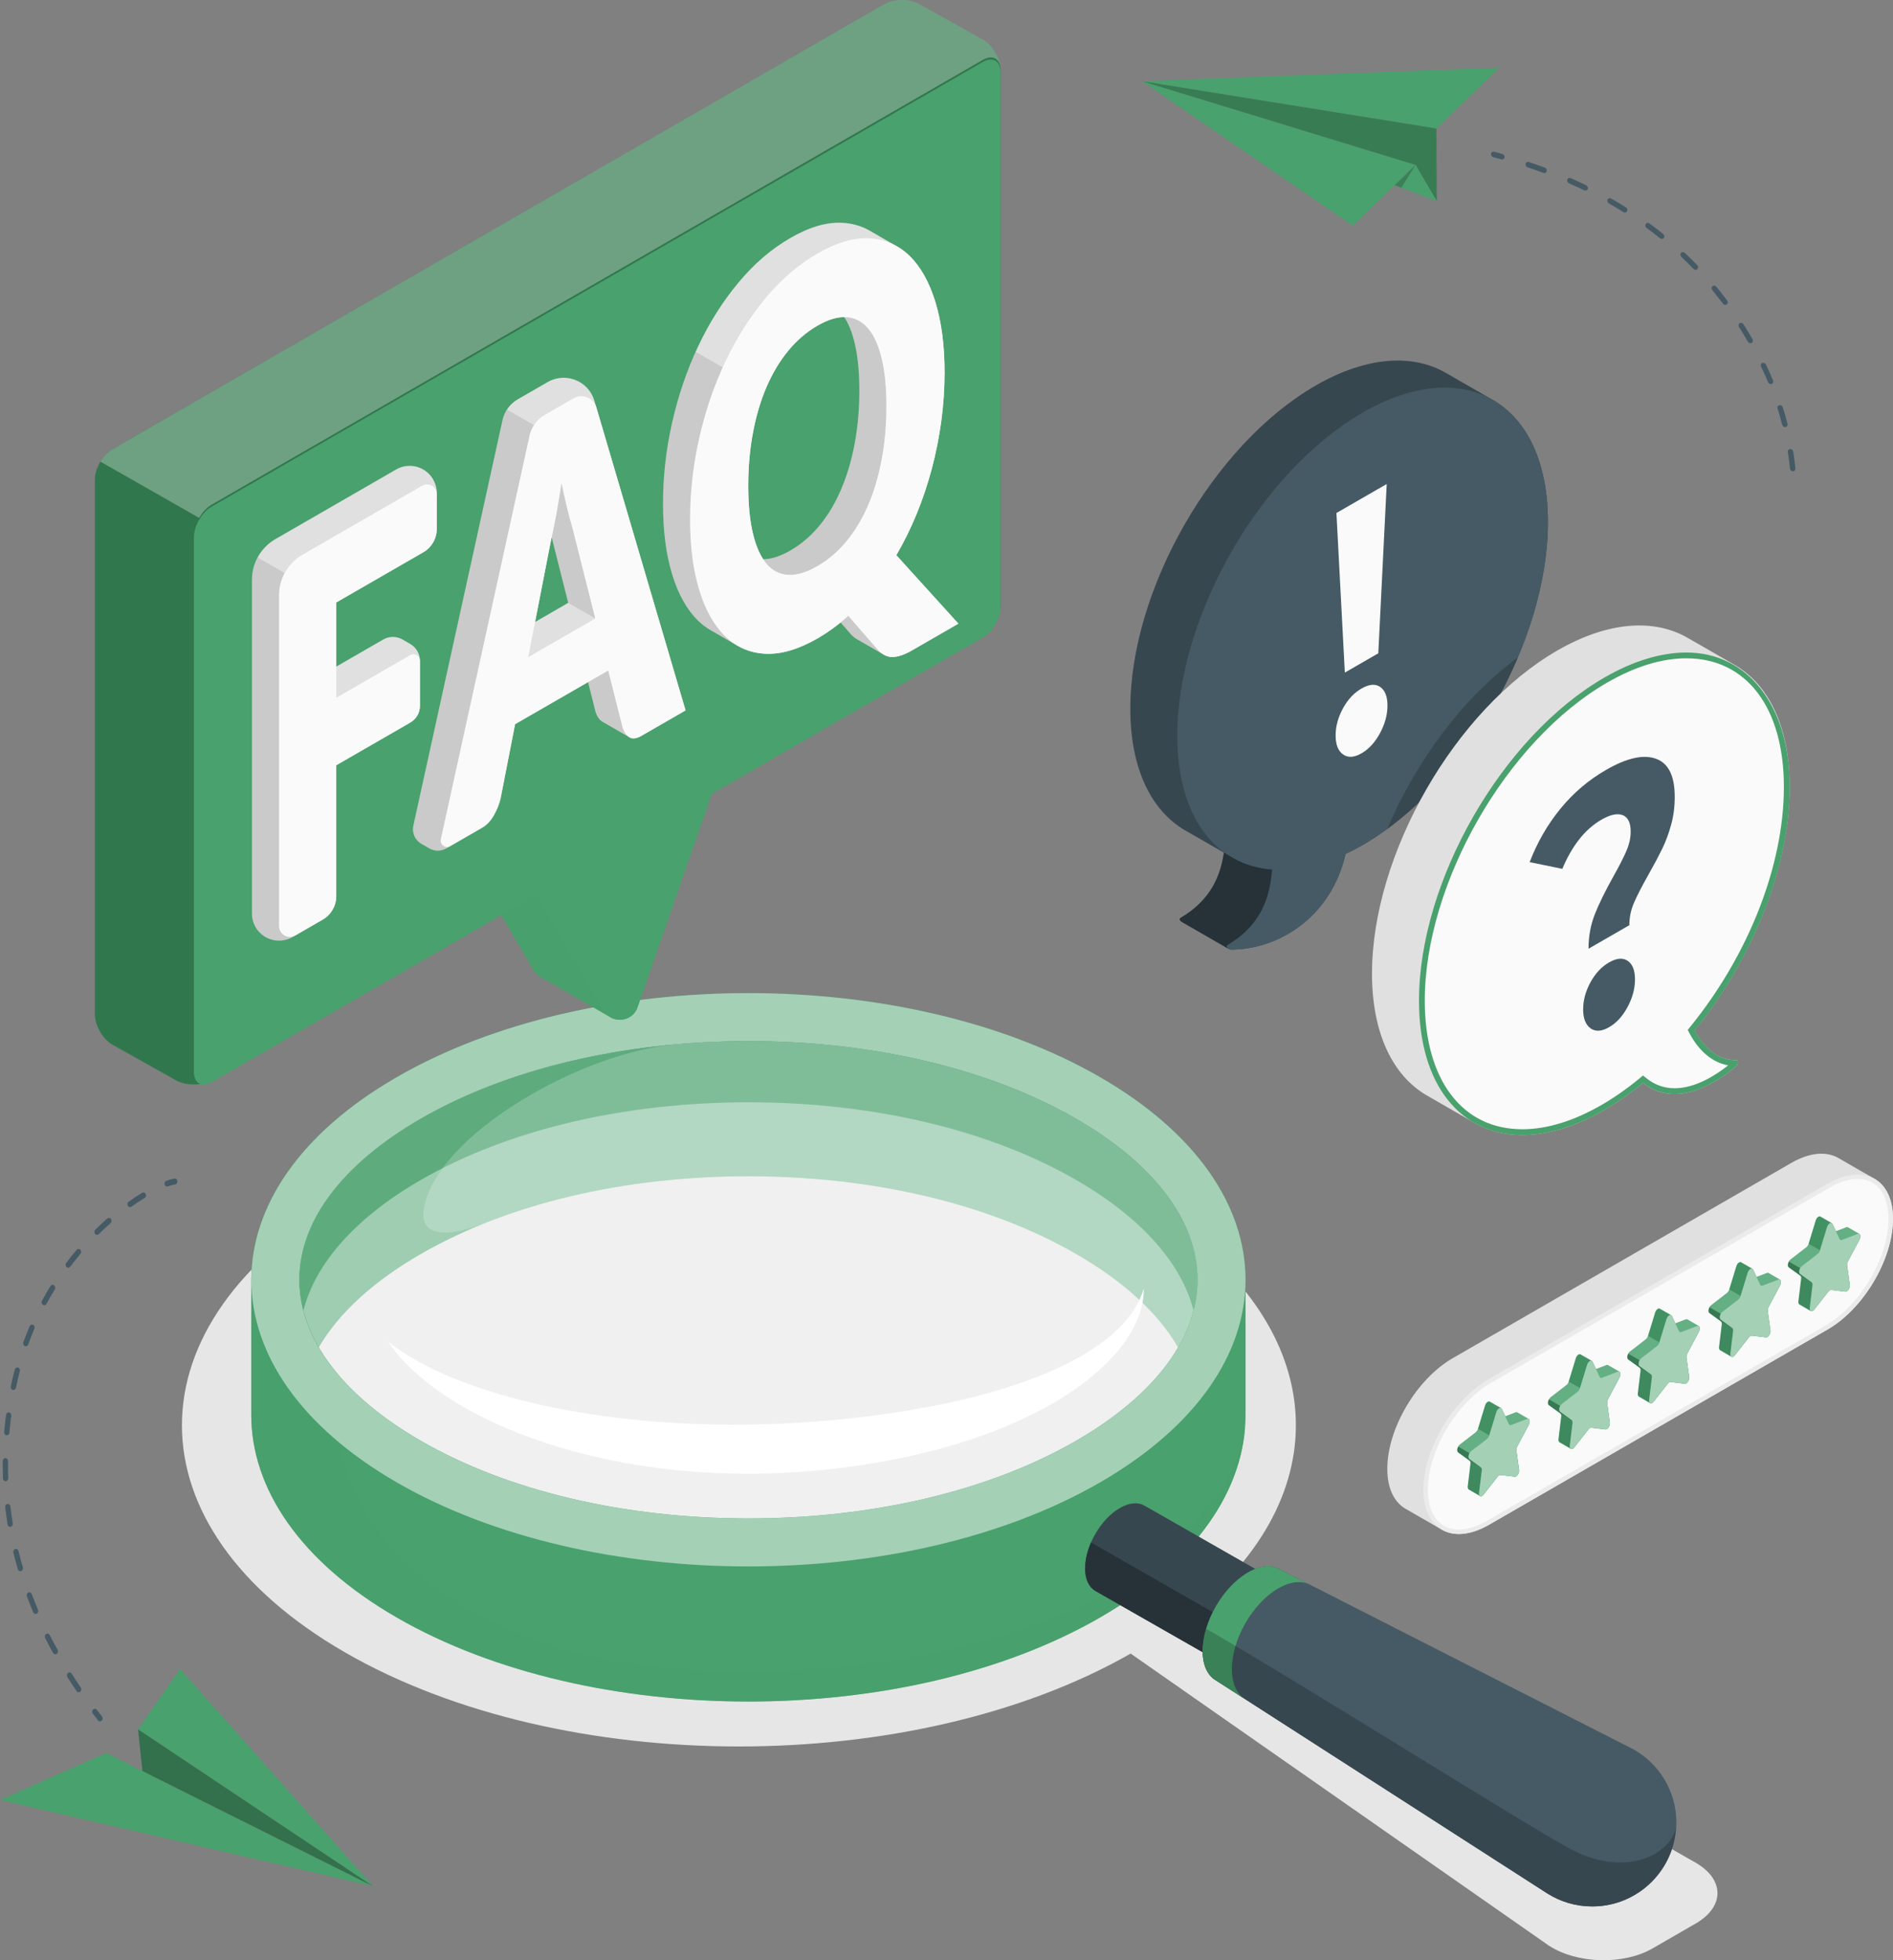<svg width="336" height="348" viewBox="0 0 336 348" fill="none" xmlns="http://www.w3.org/2000/svg">
<rect x="0" y="0" width="336" height="348" fill="#808080" stroke="none"/>
<g clip-path="url(#clip0_42_2786)">
<path d="M61.248 212.706C99.855 190.434 162.452 190.434 201.067 212.706C233.794 231.579 238.766 260.395 216.006 282.304L300.961 330.679C306.138 333.667 306.138 338.508 300.961 341.496L293.329 345.903C288.152 348.891 279.897 348.662 274.894 345.39L200.688 293.562C162.05 315.621 99.736 315.55 61.248 293.357C22.642 271.085 22.642 234.985 61.248 212.713V212.706Z" fill="#E6E6E6"/>
<path d="M44.604 227.196V251.187C44.604 264.211 53.222 277.235 70.45 287.169C104.905 307.044 160.779 307.044 195.234 287.169C212.462 277.235 221.08 264.211 221.08 251.187V227.196C221.08 214.172 212.462 201.148 195.234 191.214C160.779 171.339 104.905 171.339 70.45 191.214C53.222 201.148 44.604 214.172 44.604 227.204V227.196ZM212.541 227.196C212.541 237.619 204.878 247.773 190.965 255.799C175.576 264.676 154.931 269.564 132.842 269.564C110.753 269.564 90.108 264.676 74.719 255.799C60.806 247.773 53.143 237.619 53.143 227.196C53.143 216.774 60.806 206.619 74.719 198.594C90.108 189.717 110.753 184.829 132.842 184.829C154.931 184.829 175.576 189.717 190.965 198.594C204.878 206.619 212.541 216.774 212.541 227.196Z" fill="#49A16D"/>
<path opacity="0.6" d="M220.985 253.426C219.612 261.672 215.974 267.885 201.327 279.316C180.603 295.478 128.155 302.077 97.7 292.033C68.99 282.564 59.835 264.061 59.835 251.36L59.907 243.894C55.471 238.62 53.135 232.944 53.135 227.196C53.135 221.449 55.59 215.489 60.238 210.096L60.34 199.587H58.691C49.3 207.96 44.596 217.578 44.596 227.196V251.187C44.596 264.211 53.214 277.235 70.442 287.169C104.897 307.044 160.771 307.044 195.227 287.169C211.468 277.803 220.054 265.693 220.985 253.426Z" fill="#49A16D"/>
<path d="M195.235 191.214C160.779 171.339 104.905 171.339 70.45 191.214C35.995 211.09 35.995 243.311 70.45 263.186C104.905 283.061 160.779 283.061 195.235 263.186C229.69 243.311 229.69 211.09 195.235 191.214ZM190.965 255.807C175.576 264.684 154.931 269.572 132.842 269.572C110.753 269.572 90.108 264.684 74.719 255.807C60.806 247.781 53.143 237.627 53.143 227.204C53.143 216.782 60.806 206.627 74.719 198.602C90.108 189.724 110.753 184.836 132.842 184.836C154.931 184.836 175.576 189.724 190.965 198.602C204.878 206.627 212.541 216.782 212.541 227.204C212.541 237.627 204.878 247.781 190.965 255.807Z" fill="#49A16D"/>
<path opacity="0.5" d="M195.235 191.214C160.779 171.339 104.905 171.339 70.45 191.214C35.995 211.09 35.995 243.311 70.45 263.186C104.905 283.061 160.779 283.061 195.235 263.186C229.69 243.311 229.69 211.09 195.235 191.214ZM190.965 255.807C175.576 264.684 154.931 269.572 132.842 269.572C110.753 269.572 90.108 264.684 74.719 255.807C60.806 247.781 53.143 237.627 53.143 227.204C53.143 216.782 60.806 206.627 74.719 198.602C90.108 189.724 110.753 184.836 132.842 184.836C154.931 184.836 175.576 189.724 190.965 198.602C204.878 206.627 212.541 216.782 212.541 227.204C212.541 237.627 204.878 247.781 190.965 255.807Z" fill="white"/>
<path d="M212.557 227.196C212.557 231.288 211.381 235.309 209.108 239.195C205.612 233.141 199.449 227.464 190.965 222.592C175.592 213.707 154.939 208.819 132.834 208.819C110.729 208.819 90.1 213.715 74.727 222.592C66.243 227.464 60.088 233.149 56.568 239.195C54.319 235.309 53.135 231.288 53.135 227.196C53.135 216.782 60.798 206.62 74.727 198.586C90.1 189.717 110.753 184.829 132.834 184.829C154.915 184.829 175.584 189.724 190.965 198.586C204.894 206.62 212.557 216.774 212.557 227.196Z" fill="#49A16D"/>
<path opacity="0.3" d="M212.557 227.196C212.557 231.288 211.381 235.309 209.108 239.195C205.612 233.141 199.449 227.464 190.965 222.592C175.592 213.707 154.939 208.819 132.834 208.819C110.729 208.819 90.1 213.715 74.727 222.592C66.243 227.464 60.088 233.149 56.568 239.195C54.319 235.309 53.135 231.288 53.135 227.196C53.135 216.782 60.798 206.62 74.727 198.586C90.1 189.717 110.753 184.829 132.834 184.829C154.915 184.829 175.584 189.724 190.965 198.586C204.894 206.62 212.557 216.774 212.557 227.196Z" fill="white"/>
<path opacity="0.6" d="M74.727 198.586C60.798 206.619 53.135 216.774 53.135 227.196C53.135 231.288 54.311 235.309 56.568 239.195C60.088 233.141 66.243 227.464 74.727 222.592C78.184 220.597 81.924 218.808 85.87 217.223C82.508 218.524 72.186 221.843 75.95 212.012C80.425 200.328 102.254 187.69 118.305 185.585V185.562C101.804 187.225 86.675 191.695 74.727 198.586Z" fill="#49A16D"/>
<path opacity="0.4" d="M190.973 209.458C175.584 200.58 154.939 195.692 132.85 195.692C110.761 195.692 90.116 200.58 74.727 209.458C63.245 216.08 56.039 224.153 53.861 232.628C56.039 241.103 63.245 249.176 74.727 255.799C90.116 264.676 110.761 269.564 132.85 269.564C154.939 269.564 175.584 264.676 190.973 255.799C202.455 249.176 209.661 241.103 211.839 232.628C209.661 224.153 202.455 216.08 190.973 209.458Z" fill="white"/>
<path d="M68.824 238.131C73.757 241.994 79.352 244.422 85.058 246.378C90.779 248.309 96.659 249.681 102.585 250.698C114.454 252.693 126.529 253.252 138.54 252.748C144.546 252.488 150.559 251.928 156.533 251.116C162.492 250.264 168.418 249.2 174.203 247.639C179.98 246.094 185.654 244.131 190.878 241.316C192.188 240.615 193.451 239.842 194.666 239.006C195.897 238.178 197.05 237.248 198.131 236.247C199.212 235.238 200.206 234.118 201.043 232.88C201.903 231.651 202.558 230.263 203.008 228.765C203.055 230.334 202.732 231.934 202.203 233.464C201.651 234.985 200.861 236.428 199.954 237.784C199.054 239.148 197.997 240.402 196.852 241.568C195.724 242.751 194.493 243.815 193.23 244.84C188.124 248.885 182.292 251.802 176.318 254.12C170.328 256.414 164.133 258.061 157.883 259.252C151.633 260.442 145.311 261.176 138.95 261.491C126.237 262.082 113.381 260.876 101.07 257.462C94.93 255.72 88.917 253.442 83.306 250.359C80.512 248.806 77.813 247.071 75.335 245.053C74.712 244.556 74.12 244.012 73.52 243.492C72.944 242.94 72.352 242.412 71.807 241.829C70.718 240.67 69.708 239.448 68.832 238.147L68.824 238.131Z" fill="white"/>
<path d="M192.607 278.457C192.591 274.515 195.337 269.714 198.746 267.735C200.443 266.749 201.974 266.647 203.095 267.278H203.111L222.769 278.512C222.769 278.512 222.785 278.512 222.793 278.52C223.905 279.166 224.6 280.538 224.608 282.501C224.624 286.443 221.877 291.244 218.468 293.223C216.763 294.217 215.217 294.311 214.096 293.673L194.438 282.446C193.309 281.807 192.599 280.428 192.591 278.449L192.607 278.457Z" fill="#37474F"/>
<path d="M194.453 282.454C193.325 281.815 192.615 280.436 192.607 278.457C192.607 276.975 192.985 275.366 193.656 273.837L221.917 290.015C220.938 291.355 219.754 292.49 218.476 293.231C216.771 294.224 215.224 294.319 214.104 293.681L194.445 282.454H194.453Z" fill="#263238"/>
<path d="M289.731 310.465C289.723 310.465 289.715 310.457 289.707 310.449L227.157 278.607L227.07 278.559C225.618 277.787 223.653 277.921 221.475 279.19C217.039 281.768 213.464 288.02 213.488 293.144C213.496 295.714 214.411 297.512 215.879 298.348L274.697 336.174C276.993 337.617 279.708 338.453 282.628 338.453C290.867 338.453 297.543 331.783 297.543 323.552C297.543 317.899 294.395 312.988 289.754 310.465H289.731Z" fill="#455A64"/>
<path d="M215.856 298.347L274.673 336.174C276.97 337.617 279.684 338.453 282.604 338.453C290.52 338.453 296.975 332.295 297.465 324.514C296.336 329.402 288.239 333.572 278.201 327.959C268.107 322.322 230.984 298.884 214.08 289.163C213.678 290.511 213.457 291.859 213.465 293.144C213.472 295.714 214.388 297.512 215.856 298.347Z" fill="#37474F"/>
<path d="M215.856 298.348C214.388 297.512 213.48 295.714 213.464 293.144C213.441 288.02 217.024 281.768 221.451 279.19C223.621 277.921 225.594 277.787 227.046 278.567L232.586 281.374C231.095 280.57 229.074 280.712 226.849 282.012C222.303 284.661 218.634 291.071 218.657 296.321C218.665 298.955 219.565 300.839 221.064 301.698" fill="#49A16D"/>
<path opacity="0.2" d="M221.072 301.698C219.573 300.847 218.673 298.962 218.665 296.321C218.665 294.997 218.886 293.601 219.304 292.214C217.418 291.094 215.658 290.069 214.088 289.163C213.891 289.833 213.733 290.511 213.63 291.181C213.575 291.512 213.536 291.843 213.512 292.174C213.488 292.506 213.472 292.829 213.472 293.144C213.48 295.714 214.396 297.512 215.864 298.347L221.08 301.698H221.072Z" fill="black"/>
<path d="M66.204 334.866L18.861 311.206L0 319.547L66.204 334.866Z" fill="#49A16D"/>
<path d="M66.204 334.866L24.496 307.012L31.97 296.29L66.204 334.866Z" fill="#49A16D"/>
<path d="M24.496 307.012L25.285 314.415L66.204 334.866L24.496 307.012Z" fill="#33704C"/>
<path d="M17.748 305.593C17.859 305.593 17.969 305.553 18.056 305.467C18.253 305.278 18.269 304.954 18.104 304.734C17.796 304.339 17.496 303.953 17.188 303.551C17.022 303.33 16.723 303.307 16.525 303.488C16.328 303.669 16.304 304 16.47 304.221C16.77 304.623 17.078 305.017 17.385 305.412C17.48 305.53 17.606 305.593 17.741 305.593H17.748Z" fill="#455A64"/>
<path d="M13.59 300.216C13.029 299.396 12.485 298.568 11.956 297.733C11.806 297.496 11.861 297.173 12.066 297.008C12.28 296.842 12.572 296.897 12.722 297.134C13.242 297.961 13.779 298.781 14.339 299.593C14.497 299.822 14.458 300.145 14.245 300.319C14.158 300.39 14.063 300.421 13.96 300.421C13.819 300.421 13.676 300.35 13.59 300.216ZM9.415 293.444C8.926 292.569 8.46 291.678 8.01 290.787C7.884 290.535 7.963 290.22 8.192 290.078C8.413 289.936 8.705 290.03 8.831 290.275C9.273 291.158 9.738 292.025 10.22 292.892C10.354 293.137 10.283 293.46 10.062 293.61C9.983 293.665 9.896 293.688 9.817 293.688C9.659 293.688 9.51 293.602 9.415 293.444ZM5.895 286.222C5.501 285.292 5.122 284.338 4.774 283.4C4.672 283.132 4.79 282.832 5.027 282.722C5.264 282.612 5.54 282.738 5.643 283.006C5.99 283.928 6.361 284.866 6.747 285.781C6.858 286.041 6.755 286.349 6.519 286.475C6.455 286.506 6.384 286.522 6.321 286.522C6.148 286.522 5.974 286.412 5.895 286.222ZM3.165 278.591C2.873 277.605 2.612 276.612 2.375 275.634C2.304 275.359 2.454 275.075 2.707 274.996C2.959 274.917 3.212 275.083 3.283 275.359C3.52 276.32 3.78 277.298 4.064 278.268C4.143 278.544 4.009 278.835 3.764 278.922C3.717 278.938 3.67 278.946 3.622 278.946C3.425 278.946 3.243 278.804 3.172 278.583L3.165 278.591ZM1.349 270.628C1.184 269.627 1.042 268.602 0.923 267.585C0.892 267.301 1.073 267.041 1.326 267.002C1.578 266.97 1.815 267.167 1.847 267.451C1.965 268.452 2.099 269.461 2.265 270.447C2.312 270.731 2.139 270.999 1.886 271.054C1.855 271.054 1.831 271.062 1.799 271.062C1.578 271.062 1.381 270.888 1.342 270.636L1.349 270.628ZM0.537 262.461C0.505 261.656 0.497 260.852 0.489 260.04V259.378C0.489 259.094 0.702 258.866 0.963 258.866C1.223 258.866 1.428 259.102 1.428 259.394V260.04C1.428 260.837 1.436 261.633 1.468 262.421C1.476 262.705 1.278 262.949 1.018 262.965H1.002C0.75 262.965 0.544 262.744 0.537 262.468V262.461ZM1.168 254.813C0.908 254.79 0.718 254.529 0.742 254.246C0.829 253.229 0.939 252.204 1.073 251.187C1.113 250.903 1.349 250.706 1.602 250.745C1.855 250.785 2.036 251.053 1.997 251.336C1.87 252.338 1.76 253.347 1.673 254.348C1.649 254.616 1.444 254.821 1.207 254.821C1.192 254.821 1.176 254.821 1.16 254.821L1.168 254.813ZM2.273 246.756C2.02 246.693 1.862 246.417 1.918 246.133C2.123 245.132 2.36 244.131 2.62 243.145C2.691 242.869 2.951 242.712 3.204 242.79C3.457 242.869 3.599 243.161 3.52 243.437C3.267 244.399 3.03 245.384 2.833 246.362C2.786 246.598 2.588 246.764 2.375 246.764C2.344 246.764 2.304 246.764 2.273 246.748V246.756ZM4.404 238.967C4.159 238.856 4.048 238.557 4.143 238.289C4.49 237.343 4.861 236.389 5.256 235.458C5.366 235.198 5.65 235.088 5.879 235.206C6.116 235.332 6.211 235.64 6.1 235.9C5.714 236.814 5.343 237.745 5.011 238.675C4.94 238.88 4.759 238.998 4.577 238.998C4.522 238.998 4.459 238.983 4.404 238.959V238.967ZM7.608 231.635C7.387 231.485 7.316 231.17 7.45 230.925C7.923 230.042 8.428 229.167 8.949 228.324C9.099 228.087 9.391 228.024 9.604 228.19C9.817 228.355 9.873 228.678 9.731 228.915C9.218 229.743 8.728 230.602 8.255 231.461C8.168 231.627 8.01 231.714 7.852 231.714C7.773 231.714 7.687 231.69 7.608 231.643V231.635ZM11.806 224.949C11.609 224.768 11.577 224.437 11.743 224.216C12.335 223.428 12.958 222.647 13.59 221.898C13.771 221.685 14.063 221.678 14.252 221.875C14.442 222.072 14.45 222.403 14.276 222.608C13.661 223.341 13.053 224.098 12.469 224.878C12.374 225.005 12.24 225.068 12.106 225.068C12.003 225.068 11.893 225.028 11.806 224.949ZM16.873 219.044C16.699 218.831 16.715 218.5 16.912 218.311C17.607 217.625 18.325 216.963 19.043 216.324C19.248 216.143 19.54 216.183 19.706 216.411C19.864 216.64 19.832 216.963 19.627 217.144C18.916 217.767 18.214 218.422 17.535 219.092C17.449 219.178 17.338 219.226 17.228 219.226C17.101 219.226 16.967 219.17 16.881 219.052L16.873 219.044ZM22.689 214.054C22.547 213.809 22.61 213.494 22.831 213.336C23.628 212.769 24.433 212.241 25.23 211.76C25.451 211.626 25.743 211.712 25.869 211.965C25.995 212.217 25.909 212.532 25.68 212.674C24.898 213.147 24.109 213.668 23.336 214.212C23.257 214.267 23.17 214.29 23.083 214.29C22.933 214.29 22.776 214.204 22.689 214.054Z" fill="#455A64"/>
<path d="M29.665 210.648C29.713 210.648 29.76 210.64 29.807 210.624C30.305 210.443 30.738 210.325 31.094 210.27C31.346 210.23 31.528 209.962 31.488 209.678C31.449 209.394 31.204 209.189 30.959 209.237C30.557 209.3 30.068 209.434 29.523 209.631C29.279 209.718 29.144 210.009 29.223 210.285C29.286 210.506 29.468 210.648 29.673 210.648H29.665Z" fill="#455A64"/>
<path d="M251.258 29.28L202.724 14.419L240.115 40.081L251.258 29.28Z" fill="#49A16D"/>
<path d="M202.724 14.419L254.967 22.816L266.111 12.015L202.724 14.419Z" fill="#49A16D"/>
<path d="M254.967 22.816L255.015 35.714L251.258 29.28L202.724 14.419L254.967 22.816Z" fill="#387C54"/>
<path d="M255.015 35.714L247.549 32.876L251.258 29.28L255.015 35.714Z" fill="#49A16D"/>
<path opacity="0.2" d="M251.258 29.28L247.549 32.876L248.741 33.333L251.258 29.28Z" fill="black"/>
<path d="M264.808 27.01C264.722 27.073 264.658 27.175 264.643 27.294C264.603 27.562 264.785 27.838 265.053 27.909C265.534 28.035 266.016 28.161 266.497 28.295C266.765 28.366 267.018 28.208 267.057 27.948C267.105 27.68 266.923 27.404 266.655 27.333C266.174 27.199 265.684 27.073 265.203 26.939C265.061 26.899 264.919 26.939 264.816 27.01H264.808Z" fill="#455A64"/>
<path d="M271.374 28.768C272.321 29.083 273.252 29.414 274.184 29.753C274.444 29.848 274.602 30.14 274.531 30.4C274.468 30.66 274.192 30.786 273.931 30.692C273.016 30.353 272.092 30.021 271.153 29.714C270.893 29.627 270.727 29.343 270.782 29.083C270.806 28.973 270.861 28.886 270.94 28.831C271.051 28.744 271.208 28.713 271.366 28.768H271.374ZM278.8 31.63C279.724 32.032 280.631 32.458 281.531 32.891C281.783 33.017 281.91 33.317 281.815 33.561C281.72 33.814 281.436 33.908 281.184 33.79C280.3 33.356 279.4 32.938 278.493 32.544C278.24 32.434 278.098 32.134 278.185 31.882C278.216 31.795 278.264 31.724 278.335 31.669C278.461 31.575 278.635 31.551 278.8 31.622V31.63ZM285.982 35.248C286.866 35.753 287.742 36.281 288.586 36.809C288.823 36.959 288.918 37.275 288.799 37.503C288.673 37.74 288.381 37.803 288.144 37.653C287.308 37.125 286.448 36.612 285.579 36.116C285.335 35.974 285.224 35.666 285.343 35.43C285.374 35.367 285.414 35.312 285.469 35.272C285.611 35.162 285.808 35.154 285.99 35.256L285.982 35.248ZM292.785 39.671C293.613 40.278 294.426 40.909 295.207 41.54C295.428 41.721 295.484 42.036 295.334 42.249C295.184 42.462 294.876 42.486 294.655 42.304C293.889 41.682 293.084 41.067 292.272 40.468C292.043 40.302 291.972 39.987 292.114 39.766C292.137 39.727 292.177 39.687 292.216 39.656C292.374 39.537 292.603 39.537 292.793 39.671H292.785ZM299.059 44.906C299.8 45.608 300.534 46.333 301.245 47.074C301.442 47.279 301.458 47.594 301.276 47.784C301.103 47.965 300.787 47.949 300.59 47.744C299.895 47.019 299.169 46.302 298.443 45.616C298.238 45.419 298.206 45.103 298.38 44.906C298.396 44.883 298.419 44.867 298.443 44.851C298.617 44.717 298.885 44.741 299.066 44.914L299.059 44.906ZM304.654 50.914C305.167 51.536 305.664 52.167 306.153 52.814L306.556 53.342C306.729 53.571 306.698 53.878 306.493 54.036C306.287 54.185 305.98 54.13 305.806 53.894L305.411 53.373C304.93 52.743 304.433 52.12 303.936 51.505C303.754 51.284 303.77 50.969 303.967 50.803C303.967 50.803 303.975 50.803 303.983 50.795C304.18 50.646 304.48 50.693 304.662 50.906L304.654 50.914ZM308.789 57.378C309.01 57.244 309.318 57.331 309.468 57.575C310.012 58.435 310.549 59.326 311.062 60.209C311.204 60.453 311.133 60.761 310.904 60.879C310.675 61.005 310.375 60.902 310.233 60.65C309.728 59.775 309.199 58.9 308.663 58.056C308.521 57.828 308.56 57.544 308.75 57.402C308.765 57.394 308.773 57.386 308.789 57.378ZM312.798 64.45C313.035 64.348 313.335 64.474 313.453 64.734C313.895 65.656 314.313 66.594 314.708 67.533C314.818 67.793 314.708 68.077 314.463 68.163C314.219 68.25 313.927 68.108 313.816 67.84C313.437 66.918 313.019 65.995 312.585 65.097C312.482 64.876 312.53 64.632 312.703 64.497C312.727 64.474 312.759 64.458 312.798 64.442V64.45ZM315.829 71.94C316.089 71.877 316.357 72.05 316.444 72.318C316.744 73.28 317.028 74.266 317.273 75.243C317.344 75.519 317.178 75.771 316.926 75.819C316.665 75.866 316.397 75.677 316.326 75.401C316.081 74.439 315.805 73.477 315.513 72.531C315.45 72.326 315.513 72.121 315.663 72.011C315.71 71.979 315.765 71.948 315.821 71.932L315.829 71.94ZM317.73 79.713C317.999 79.698 318.243 79.902 318.291 80.186C318.449 81.172 318.575 82.173 318.678 83.166C318.709 83.442 318.512 83.671 318.243 83.671C317.975 83.671 317.738 83.45 317.707 83.174C317.612 82.204 317.486 81.227 317.336 80.257C317.304 80.076 317.375 79.91 317.502 79.816C317.565 79.768 317.644 79.737 317.738 79.729L317.73 79.713Z" fill="#455A64"/>
<path d="M326.38 205.626C324.265 204.365 321.282 204.538 317.967 206.446L257.856 241.119C251.44 244.816 246.239 253.615 246.239 260.765C246.239 264.258 247.478 266.71 249.498 267.869C250.595 268.499 254.849 270.951 255.954 271.582C258.061 272.78 261.005 272.591 264.272 270.707L324.383 236.034C330.799 232.336 336 223.538 336 216.387C336 212.911 334.769 210.467 332.764 209.3C331.66 208.653 327.437 206.257 326.38 205.626Z" fill="#E0E0E0"/>
<path d="M258.937 271.945C255.307 271.945 253.05 269.075 253.05 264.463C253.05 257.454 258.171 248.79 264.469 245.163L324.581 210.49C326.372 209.458 328.156 208.906 329.718 208.906C333.348 208.906 335.605 211.775 335.605 216.388C335.605 223.396 330.484 232.061 324.186 235.687L264.074 270.36C262.283 271.393 260.507 271.945 258.937 271.945Z" fill="#FAFAFA"/>
<path d="M329.718 209.3C333.104 209.3 335.211 212.012 335.211 216.387C335.211 223.27 330.176 231.777 323.989 235.348L263.877 270.021C262.141 271.022 260.436 271.551 258.937 271.551C257.319 271.551 255.962 270.936 255.007 269.777C253.981 268.531 253.444 266.694 253.444 264.463C253.444 257.58 258.479 249.074 264.666 245.502L324.778 210.829C326.514 209.828 328.219 209.3 329.718 209.3ZM329.718 208.511C328.124 208.511 326.309 209.04 324.383 210.143L264.272 244.816C257.856 248.514 252.655 257.312 252.655 264.463C252.655 269.469 255.204 272.339 258.937 272.339C260.531 272.339 262.346 271.811 264.272 270.707L324.383 236.034C330.799 232.336 336 223.538 336 216.387C336 211.381 333.451 208.511 329.718 208.511Z" fill="#EBEBEB"/>
<path d="M315.947 228.213C316.192 227.756 316.152 227.291 315.923 227.157C315.852 227.117 314.14 226.132 313.911 225.998C313.84 225.95 313.745 225.943 313.627 225.99L311.78 226.699L311.173 225.406C311.141 225.336 311.094 225.28 311.038 225.249C310.786 225.107 309.081 224.113 309.026 224.09C308.774 223.948 308.347 224.263 308.19 224.807L306.935 228.915C306.856 229.175 306.706 229.411 306.524 229.545L303.723 231.706C303.281 232.053 303.099 232.88 303.423 233.117L305.451 234.583C305.577 234.678 305.641 234.883 305.609 235.135L305.128 239.132C305.096 239.424 305.175 239.621 305.309 239.7C305.467 239.794 307.187 240.788 307.321 240.867C307.479 240.961 307.716 240.882 307.929 240.606L310.439 237.406C310.597 237.201 310.786 237.098 310.944 237.114L313.453 237.421C313.856 237.469 314.321 236.751 314.243 236.207L313.761 232.762C313.73 232.541 313.793 232.273 313.919 232.029L315.947 228.221V228.213Z" fill="#49A16D"/>
<path opacity="0.15" d="M315.923 227.157C315.852 227.117 315.758 227.109 315.647 227.157L312.838 228.229C312.664 228.3 312.514 228.237 312.427 228.071L311.78 226.699L313.627 225.998C313.737 225.95 313.832 225.958 313.903 225.998C314.124 226.132 315.845 227.117 315.916 227.157H315.923Z" fill="white"/>
<path opacity="0.15" d="M308.947 230.074C308.868 230.334 308.71 230.57 308.537 230.704L305.735 232.865C305.609 232.959 305.506 233.093 305.435 233.243L303.423 232.076C303.494 231.934 303.604 231.8 303.723 231.698L306.524 229.538C306.706 229.404 306.856 229.167 306.935 228.907L308.947 230.066V230.074Z" fill="white"/>
<path opacity="0.1" d="M311.062 225.257C310.81 225.091 310.376 225.414 310.21 225.966L308.955 230.074L306.943 228.907L308.197 224.799C308.363 224.263 308.781 223.94 309.034 224.082C309.089 224.114 310.786 225.099 311.046 225.241C311.046 225.241 311.054 225.241 311.062 225.249V225.257Z" fill="black"/>
<path opacity="0.25" d="M307.463 235.742L305.467 234.599C305.467 234.599 305.459 234.583 305.443 234.575L303.415 233.109C303.178 232.943 303.21 232.462 303.415 232.076L305.427 233.243C305.222 233.621 305.191 234.102 305.427 234.276L307.456 235.742H307.463Z" fill="black"/>
<path opacity="0.15" d="M307.14 240.291C307.108 240.591 307.187 240.788 307.337 240.859C307.337 240.859 307.329 240.859 307.321 240.859C307.187 240.78 305.467 239.787 305.309 239.692C305.175 239.613 305.096 239.416 305.128 239.124L305.609 235.127C305.633 234.891 305.585 234.694 305.467 234.599L307.463 235.742C307.463 235.742 307.471 235.75 307.479 235.75C307.59 235.861 307.645 236.058 307.621 236.286L307.14 240.283V240.291Z" fill="black"/>
<path d="M311.181 225.406L312.435 228.071C312.514 228.237 312.664 228.3 312.846 228.229L315.647 227.157C316.089 226.983 316.271 227.614 315.947 228.213L313.919 232.021C313.793 232.258 313.73 232.533 313.761 232.754L314.243 236.199C314.322 236.743 313.856 237.469 313.453 237.414L310.944 237.106C310.786 237.09 310.597 237.193 310.439 237.398L307.929 240.599C307.535 241.111 307.061 240.922 307.14 240.291L307.621 236.294C307.653 236.042 307.59 235.837 307.464 235.742L305.435 234.276C305.112 234.039 305.293 233.211 305.735 232.865L308.537 230.704C308.71 230.57 308.868 230.334 308.947 230.074L310.202 225.966C310.399 225.312 310.975 224.981 311.173 225.406H311.181Z" fill="#49A16D"/>
<path opacity="0.5" d="M311.181 225.406L312.435 228.071C312.514 228.237 312.664 228.3 312.846 228.229L315.647 227.157C316.089 226.983 316.271 227.614 315.947 228.213L313.919 232.021C313.793 232.258 313.73 232.533 313.761 232.754L314.243 236.199C314.322 236.743 313.856 237.469 313.453 237.414L310.944 237.106C310.786 237.09 310.597 237.193 310.439 237.398L307.929 240.599C307.535 241.111 307.061 240.922 307.14 240.291L307.621 236.294C307.653 236.042 307.59 235.837 307.464 235.742L305.435 234.276C305.112 234.039 305.293 233.211 305.735 232.865L308.537 230.704C308.71 230.57 308.868 230.334 308.947 230.074L310.202 225.966C310.399 225.312 310.975 224.981 311.173 225.406H311.181Z" fill="white"/>
<path d="M330.034 220.101C330.279 219.643 330.239 219.178 330.01 219.044C329.939 219.005 328.227 218.019 327.998 217.885C327.927 217.838 327.832 217.83 327.714 217.877L325.867 218.587L325.26 217.294C325.228 217.223 325.181 217.168 325.125 217.136C324.873 216.994 323.168 216.001 323.113 215.977C322.86 215.835 322.434 216.151 322.276 216.695L321.022 220.802C320.943 221.062 320.793 221.299 320.611 221.433L317.81 223.593C317.368 223.94 317.186 224.768 317.51 225.004L319.538 226.471C319.664 226.565 319.727 226.77 319.696 227.023L319.214 231.02C319.183 231.311 319.262 231.508 319.396 231.587C319.554 231.682 321.274 232.675 321.408 232.754C321.566 232.849 321.803 232.77 322.016 232.494L324.526 229.293C324.683 229.088 324.873 228.986 325.031 229.001L327.54 229.309C327.943 229.356 328.408 228.639 328.329 228.095L327.848 224.65C327.816 224.429 327.88 224.161 328.006 223.916L330.034 220.108V220.101Z" fill="#49A16D"/>
<path opacity="0.15" d="M330.01 219.044C329.939 219.005 329.845 218.997 329.734 219.044L326.925 220.116C326.751 220.187 326.601 220.124 326.514 219.959L325.867 218.587L327.714 217.885C327.824 217.838 327.919 217.846 327.99 217.885C328.211 218.019 329.931 219.005 330.002 219.044H330.01Z" fill="white"/>
<path opacity="0.15" d="M323.034 221.961C322.955 222.221 322.797 222.458 322.624 222.592L319.822 224.752C319.696 224.847 319.593 224.981 319.522 225.131L317.51 223.964C317.581 223.822 317.691 223.688 317.81 223.585L320.611 221.425C320.793 221.291 320.943 221.055 321.022 220.794L323.034 221.953V221.961Z" fill="white"/>
<path opacity="0.1" d="M325.141 217.144C324.888 216.979 324.454 217.302 324.289 217.854L323.034 221.961L321.021 220.794L322.276 216.687C322.442 216.151 322.86 215.828 323.113 215.969C323.168 216.001 324.865 216.986 325.125 217.128C325.125 217.128 325.133 217.128 325.141 217.136V217.144Z" fill="black"/>
<path opacity="0.25" d="M321.55 227.63L319.554 226.486C319.554 226.486 319.546 226.471 319.53 226.463L317.502 224.996C317.265 224.831 317.297 224.35 317.502 223.964L319.514 225.13C319.309 225.509 319.278 225.99 319.514 226.163L321.542 227.63H321.55Z" fill="black"/>
<path opacity="0.15" d="M321.227 232.179C321.195 232.478 321.274 232.675 321.424 232.746C321.424 232.746 321.416 232.746 321.408 232.746C321.274 232.667 319.554 231.674 319.396 231.58C319.262 231.501 319.183 231.304 319.214 231.012L319.696 227.015C319.72 226.778 319.672 226.581 319.554 226.487L321.55 227.63C321.55 227.63 321.558 227.638 321.566 227.638C321.677 227.748 321.732 227.945 321.708 228.174L321.227 232.171V232.179Z" fill="black"/>
<path d="M325.267 217.294L326.522 219.959C326.601 220.124 326.751 220.187 326.933 220.116L329.734 219.044C330.176 218.871 330.358 219.501 330.034 220.108L328.006 223.916C327.88 224.153 327.817 224.429 327.848 224.649L328.329 228.095C328.408 228.639 327.943 229.364 327.54 229.309L325.031 229.001C324.873 228.986 324.683 229.088 324.526 229.293L322.016 232.494C321.621 233.006 321.148 232.817 321.227 232.186L321.708 228.189C321.74 227.937 321.677 227.732 321.55 227.637L319.522 226.171C319.199 225.935 319.38 225.107 319.822 224.76L322.624 222.6C322.797 222.466 322.955 222.229 323.034 221.969L324.289 217.861C324.486 217.207 325.062 216.876 325.26 217.302L325.267 217.294Z" fill="#49A16D"/>
<path opacity="0.5" d="M325.267 217.294L326.522 219.959C326.601 220.124 326.751 220.187 326.933 220.116L329.734 219.044C330.176 218.871 330.358 219.501 330.034 220.108L328.006 223.916C327.88 224.153 327.817 224.429 327.848 224.649L328.329 228.095C328.408 228.639 327.943 229.364 327.54 229.309L325.031 229.001C324.873 228.986 324.683 229.088 324.526 229.293L322.016 232.494C321.621 233.006 321.148 232.817 321.227 232.186L321.708 228.189C321.74 227.937 321.677 227.732 321.55 227.637L319.522 226.171C319.199 225.935 319.38 225.107 319.822 224.76L322.624 222.6C322.797 222.466 322.955 222.229 323.034 221.969L324.289 217.861C324.486 217.207 325.062 216.876 325.26 217.302L325.267 217.294Z" fill="white"/>
<path d="M287.45 244.564C287.695 244.107 287.655 243.642 287.426 243.508C287.355 243.469 285.643 242.483 285.414 242.349C285.343 242.302 285.248 242.294 285.13 242.341L283.283 243.051L282.676 241.758C282.644 241.687 282.597 241.632 282.541 241.6C282.289 241.458 280.584 240.465 280.529 240.441C280.276 240.299 279.85 240.615 279.692 241.159L278.438 245.266C278.359 245.526 278.209 245.763 278.027 245.897L275.226 248.057C274.784 248.404 274.602 249.232 274.926 249.468L276.954 250.935C277.08 251.029 277.143 251.234 277.112 251.486L276.63 255.483C276.599 255.775 276.678 255.972 276.812 256.051C276.97 256.146 278.69 257.139 278.824 257.218C278.982 257.313 279.219 257.234 279.432 256.958L281.942 253.757C282.099 253.552 282.289 253.449 282.447 253.465L284.956 253.773C285.359 253.82 285.824 253.103 285.745 252.559L285.264 249.113C285.233 248.893 285.296 248.625 285.422 248.38L287.45 244.572V244.564Z" fill="#49A16D"/>
<path opacity="0.15" d="M287.426 243.508C287.355 243.469 287.261 243.461 287.15 243.508L284.341 244.58C284.167 244.651 284.017 244.588 283.93 244.423L283.283 243.051L285.13 242.349C285.24 242.302 285.335 242.31 285.406 242.349C285.627 242.483 287.347 243.469 287.419 243.508H287.426Z" fill="white"/>
<path opacity="0.15" d="M280.45 246.425C280.371 246.685 280.213 246.922 280.04 247.056L277.238 249.216C277.112 249.311 277.009 249.445 276.938 249.594L274.926 248.428C274.997 248.286 275.107 248.152 275.226 248.049L278.027 245.889C278.209 245.755 278.359 245.518 278.438 245.258L280.45 246.417V246.425Z" fill="white"/>
<path opacity="0.1" d="M282.557 241.616C282.305 241.45 281.871 241.773 281.705 242.325L280.45 246.433L278.438 245.266L279.693 241.159C279.858 240.622 280.277 240.299 280.529 240.441C280.584 240.473 282.281 241.458 282.541 241.6C282.541 241.6 282.549 241.6 282.557 241.608V241.616Z" fill="black"/>
<path opacity="0.25" d="M278.966 252.093L276.97 250.95C276.97 250.95 276.962 250.935 276.946 250.927L274.918 249.46C274.681 249.295 274.713 248.814 274.918 248.427L276.93 249.594C276.725 249.973 276.694 250.454 276.93 250.627L278.958 252.093H278.966Z" fill="black"/>
<path opacity="0.15" d="M278.643 256.643C278.611 256.942 278.69 257.139 278.84 257.21C278.84 257.21 278.832 257.21 278.824 257.21C278.69 257.131 276.97 256.138 276.812 256.043C276.678 255.965 276.599 255.767 276.63 255.476L277.112 251.479C277.136 251.242 277.088 251.045 276.97 250.95L278.966 252.094C278.966 252.094 278.974 252.101 278.982 252.101C279.093 252.212 279.148 252.409 279.124 252.638L278.643 256.635V256.643Z" fill="black"/>
<path d="M282.675 241.758L283.93 244.423C284.009 244.588 284.159 244.651 284.341 244.58L287.142 243.508C287.584 243.335 287.766 243.965 287.442 244.564L285.414 248.372C285.288 248.609 285.224 248.885 285.256 249.106L285.737 252.551C285.816 253.095 285.351 253.82 284.948 253.765L282.439 253.457C282.281 253.442 282.091 253.544 281.934 253.749L279.424 256.95C279.029 257.462 278.556 257.273 278.635 256.642L279.116 252.645C279.148 252.393 279.085 252.188 278.958 252.093L276.93 250.627C276.607 250.391 276.788 249.563 277.23 249.216L280.032 247.056C280.205 246.922 280.363 246.685 280.442 246.425L281.697 242.318C281.894 241.663 282.47 241.332 282.668 241.758H282.675Z" fill="#49A16D"/>
<path opacity="0.5" d="M282.675 241.758L283.93 244.423C284.009 244.588 284.159 244.651 284.341 244.58L287.142 243.508C287.584 243.335 287.766 243.965 287.442 244.564L285.414 248.372C285.288 248.609 285.224 248.885 285.256 249.106L285.737 252.551C285.816 253.095 285.351 253.82 284.948 253.765L282.439 253.457C282.281 253.442 282.091 253.544 281.934 253.749L279.424 256.95C279.029 257.462 278.556 257.273 278.635 256.642L279.116 252.645C279.148 252.393 279.085 252.188 278.958 252.093L276.93 250.627C276.607 250.391 276.788 249.563 277.23 249.216L280.032 247.056C280.205 246.922 280.363 246.685 280.442 246.425L281.697 242.318C281.894 241.663 282.47 241.332 282.668 241.758H282.675Z" fill="white"/>
<path d="M301.529 236.452C301.774 235.995 301.734 235.529 301.505 235.395C301.434 235.356 299.722 234.371 299.493 234.236C299.422 234.189 299.327 234.181 299.209 234.229L297.362 234.938L296.754 233.645C296.723 233.574 296.675 233.519 296.62 233.488C296.368 233.346 294.663 232.352 294.608 232.329C294.355 232.187 293.929 232.502 293.771 233.046L292.517 237.154C292.438 237.414 292.288 237.65 292.106 237.784L289.305 239.944C288.863 240.291 288.681 241.119 289.005 241.356L291.033 242.822C291.159 242.917 291.222 243.122 291.191 243.374L290.709 247.371C290.678 247.663 290.757 247.86 290.891 247.939C291.049 248.033 292.769 249.027 292.903 249.105C293.061 249.2 293.298 249.121 293.511 248.845L296.02 245.644C296.178 245.439 296.368 245.337 296.526 245.353L299.035 245.66C299.438 245.707 299.903 244.99 299.824 244.446L299.343 241.001C299.311 240.78 299.375 240.512 299.501 240.268L301.529 236.46V236.452Z" fill="#49A16D"/>
<path opacity="0.15" d="M301.505 235.396C301.434 235.356 301.34 235.348 301.229 235.396L298.42 236.468C298.246 236.539 298.096 236.476 298.009 236.31L297.362 234.938L299.209 234.237C299.319 234.189 299.414 234.197 299.485 234.237C299.706 234.371 301.426 235.356 301.497 235.396H301.505Z" fill="white"/>
<path opacity="0.15" d="M294.537 238.313C294.458 238.573 294.3 238.809 294.126 238.943L291.325 241.103C291.198 241.198 291.096 241.332 291.025 241.482L289.012 240.315C289.083 240.173 289.194 240.039 289.312 239.937L292.114 237.776C292.295 237.642 292.445 237.406 292.524 237.146L294.537 238.305V238.313Z" fill="white"/>
<path opacity="0.1" d="M296.644 233.503C296.391 233.338 295.957 233.661 295.792 234.213L294.537 238.32L292.524 237.153L293.779 233.046C293.945 232.51 294.363 232.187 294.616 232.329C294.671 232.36 296.368 233.346 296.628 233.488C296.628 233.488 296.636 233.488 296.644 233.495V233.503Z" fill="black"/>
<path opacity="0.25" d="M293.045 243.981L291.049 242.838C291.049 242.838 291.041 242.822 291.025 242.814L288.997 241.348C288.76 241.182 288.792 240.701 288.997 240.315L291.009 241.482C290.804 241.86 290.772 242.341 291.009 242.515L293.037 243.981H293.045Z" fill="black"/>
<path opacity="0.15" d="M292.722 248.53C292.69 248.83 292.769 249.027 292.919 249.098C292.919 249.098 292.911 249.098 292.903 249.098C292.769 249.019 291.049 248.025 290.891 247.931C290.757 247.852 290.678 247.655 290.709 247.363L291.191 243.366C291.214 243.13 291.167 242.932 291.049 242.838L293.045 243.981C293.045 243.981 293.053 243.989 293.061 243.989C293.172 244.099 293.227 244.296 293.203 244.525L292.722 248.522V248.53Z" fill="black"/>
<path d="M296.762 233.645L298.017 236.31C298.096 236.475 298.246 236.539 298.428 236.468L301.229 235.395C301.671 235.222 301.853 235.853 301.529 236.46L299.501 240.268C299.375 240.504 299.311 240.78 299.343 241.001L299.824 244.446C299.903 244.99 299.438 245.715 299.035 245.66L296.526 245.353C296.368 245.337 296.178 245.439 296.021 245.644L293.511 248.845C293.116 249.358 292.643 249.168 292.722 248.538L293.203 244.541C293.235 244.288 293.172 244.083 293.045 243.989L291.017 242.522C290.694 242.286 290.875 241.458 291.317 241.111L294.119 238.951C294.292 238.817 294.45 238.58 294.529 238.32L295.784 234.213C295.981 233.558 296.557 233.227 296.754 233.653L296.762 233.645Z" fill="#49A16D"/>
<path opacity="0.5" d="M296.762 233.645L298.017 236.31C298.096 236.475 298.246 236.539 298.428 236.468L301.229 235.395C301.671 235.222 301.853 235.853 301.529 236.46L299.501 240.268C299.375 240.504 299.311 240.78 299.343 241.001L299.824 244.446C299.903 244.99 299.438 245.715 299.035 245.66L296.526 245.353C296.368 245.337 296.178 245.439 296.021 245.644L293.511 248.845C293.116 249.358 292.643 249.168 292.722 248.538L293.203 244.541C293.235 244.288 293.172 244.083 293.045 243.989L291.017 242.522C290.694 242.286 290.875 241.458 291.317 241.111L294.119 238.951C294.292 238.817 294.45 238.58 294.529 238.32L295.784 234.213C295.981 233.558 296.557 233.227 296.754 233.653L296.762 233.645Z" fill="white"/>
<path d="M271.343 252.953C271.588 252.495 271.548 252.03 271.319 251.896C271.248 251.857 269.536 250.871 269.307 250.737C269.236 250.69 269.141 250.682 269.023 250.729L267.176 251.439L266.568 250.146C266.537 250.075 266.489 250.02 266.434 249.988C266.182 249.846 264.477 248.853 264.422 248.829C264.169 248.687 263.743 249.003 263.585 249.547L262.331 253.654C262.252 253.914 262.102 254.151 261.92 254.285L259.119 256.445C258.677 256.792 258.495 257.62 258.819 257.856L260.847 259.323C260.973 259.417 261.036 259.622 261.005 259.875L260.523 263.872C260.492 264.163 260.571 264.361 260.705 264.439C260.863 264.534 262.583 265.527 262.717 265.606C262.875 265.701 263.112 265.622 263.325 265.346L265.834 262.145C265.992 261.94 266.182 261.838 266.34 261.853L268.849 262.161C269.252 262.208 269.717 261.491 269.638 260.947L269.157 257.502C269.125 257.281 269.188 257.013 269.315 256.768L271.343 252.96V252.953Z" fill="#49A16D"/>
<path opacity="0.15" d="M271.319 251.896C271.248 251.857 271.153 251.849 271.043 251.896L268.234 252.969C268.06 253.039 267.91 252.976 267.823 252.811L267.176 251.439L269.023 250.737C269.133 250.69 269.228 250.698 269.299 250.737C269.52 250.871 271.24 251.857 271.311 251.896H271.319Z" fill="white"/>
<path opacity="0.15" d="M264.343 254.813C264.264 255.073 264.106 255.31 263.932 255.444L261.131 257.604C261.005 257.699 260.902 257.833 260.831 257.983L258.819 256.816C258.89 256.674 259 256.54 259.118 256.437L261.92 254.277C262.102 254.143 262.252 253.907 262.33 253.646L264.343 254.805V254.813Z" fill="white"/>
<path opacity="0.1" d="M266.45 250.004C266.197 249.838 265.763 250.162 265.598 250.714L264.343 254.821L262.33 253.654L263.585 249.547C263.751 249.011 264.169 248.687 264.422 248.829C264.477 248.861 266.174 249.846 266.434 249.988C266.434 249.988 266.442 249.988 266.45 249.996V250.004Z" fill="black"/>
<path opacity="0.25" d="M262.859 260.482L260.863 259.339C260.863 259.339 260.855 259.323 260.839 259.315L258.811 257.848C258.574 257.683 258.606 257.202 258.811 256.816L260.823 257.982C260.618 258.361 260.586 258.842 260.823 259.015L262.851 260.482H262.859Z" fill="black"/>
<path opacity="0.15" d="M262.536 265.031C262.504 265.33 262.583 265.527 262.733 265.598C262.733 265.598 262.725 265.598 262.717 265.598C262.583 265.52 260.863 264.526 260.705 264.432C260.571 264.353 260.492 264.156 260.523 263.864L261.005 259.867C261.028 259.63 260.981 259.433 260.863 259.339L262.859 260.482C262.859 260.482 262.867 260.49 262.875 260.49C262.986 260.6 263.041 260.797 263.017 261.026L262.536 265.023V265.031Z" fill="black"/>
<path d="M266.568 250.146L267.823 252.811C267.902 252.976 268.052 253.039 268.233 252.968L271.035 251.896C271.477 251.723 271.658 252.353 271.335 252.96L269.307 256.768C269.18 257.005 269.117 257.281 269.149 257.502L269.63 260.947C269.709 261.491 269.244 262.216 268.841 262.161L266.332 261.853C266.174 261.838 265.984 261.94 265.826 262.145L263.317 265.346C262.922 265.858 262.449 265.669 262.528 265.038L263.009 261.041C263.041 260.789 262.978 260.584 262.851 260.489L260.823 259.023C260.499 258.787 260.681 257.959 261.123 257.612L263.925 255.452C264.098 255.318 264.256 255.081 264.335 254.821L265.59 250.714C265.787 250.059 266.363 249.728 266.56 250.154L266.568 250.146Z" fill="#49A16D"/>
<path opacity="0.5" d="M266.568 250.146L267.823 252.811C267.902 252.976 268.052 253.039 268.233 252.968L271.035 251.896C271.477 251.723 271.658 252.353 271.335 252.96L269.307 256.768C269.18 257.005 269.117 257.281 269.149 257.502L269.63 260.947C269.709 261.491 269.244 262.216 268.841 262.161L266.332 261.853C266.174 261.838 265.984 261.94 265.826 262.145L263.317 265.346C262.922 265.858 262.449 265.669 262.528 265.038L263.009 261.041C263.041 260.789 262.978 260.584 262.851 260.489L260.823 259.023C260.499 258.787 260.681 257.959 261.123 257.612L263.925 255.452C264.098 255.318 264.256 255.081 264.335 254.821L265.59 250.714C265.787 250.059 266.363 249.728 266.56 250.154L266.568 250.146Z" fill="white"/>
<path d="M256.664 66.216C250.721 62.779 242.546 63.244 233.525 68.447C215.358 78.925 200.625 104.61 200.625 125.81C200.625 136.477 204.365 143.959 210.387 147.435C211.776 148.24 217.245 151.354 217.237 151.385C216.637 155.469 214.932 159.774 209.574 162.943C209.227 163.148 209.448 163.479 209.747 163.66C209.874 163.731 217.781 168.296 218.089 168.469C218.215 168.54 218.349 168.588 218.468 168.588C226.675 168.603 236.193 163.077 238.836 151.598C239.831 151.133 240.833 150.613 241.851 150.029C260.018 139.552 274.752 113.866 274.752 92.666C274.752 82 271.019 74.502 264.998 71.017C263.593 70.205 258.045 67.02 256.664 66.216Z" fill="#37474F"/>
<path d="M241.859 73.256C223.692 83.734 208.958 109.419 208.958 130.619C208.958 144.999 215.745 153.616 225.776 154.405C225.405 158.977 224.063 164.117 217.908 167.752C217.418 168.036 218.057 168.588 218.468 168.588C226.675 168.603 236.193 163.077 238.837 151.598C239.831 151.133 240.833 150.612 241.851 150.029C260.018 139.551 274.752 113.866 274.752 92.666C274.752 71.467 260.026 62.779 241.851 73.256H241.859Z" fill="#455A64"/>
<path d="M217.908 167.744C217.608 167.925 217.742 168.201 217.986 168.398C217 167.839 209.866 163.731 209.755 163.652C209.448 163.471 209.235 163.14 209.582 162.935C214.948 159.773 216.645 155.461 217.245 151.377L218.16 151.913L218.989 152.402C221.017 153.529 223.298 154.192 225.776 154.389C225.405 158.954 224.063 164.102 217.908 167.736V167.744Z" fill="#263238"/>
<path d="M238.387 133.93C237.503 133.308 237.069 132.188 237.069 130.572C237.069 128.956 237.503 127.355 238.363 125.771C239.223 124.186 240.328 123.003 241.67 122.231C243.011 121.458 244.116 121.364 244.976 121.955C245.836 122.546 246.27 123.65 246.27 125.266C246.27 126.882 245.828 128.514 244.952 130.146C244.077 131.778 242.98 132.976 241.67 133.733C240.359 134.49 239.263 134.561 238.387 133.938V133.93ZM237.211 91.074L246.136 85.926L244.645 115.979L238.702 119.408L237.211 91.074Z" fill="#FAFAFA"/>
<path opacity="0.2" d="M246.247 147.136C255.938 140.04 264.287 128.798 269.409 116.72C259.718 123.815 251.369 135.058 246.247 147.136Z" fill="black"/>
<path d="M308.205 188.218C304.851 188.25 302.349 185.908 300.779 182.952C310.849 170.582 317.659 154.105 317.659 139.693C317.659 129.003 313.911 121.506 307.874 118.029C306.477 117.225 300.945 114.04 299.548 113.235C293.605 109.806 285.445 110.279 276.425 115.482C258.258 125.96 243.524 151.645 243.524 172.845C243.524 183.512 247.257 191.009 253.278 194.486C254.683 195.298 260.215 198.467 261.588 199.272C267.531 202.733 275.723 202.275 284.759 197.056C287.118 195.7 289.415 194.076 291.632 192.247C297.749 197.08 305.198 191.813 308.15 189.291C308.544 188.952 308.592 188.211 308.221 188.218H308.205Z" fill="#E0E0E0"/>
<path d="M270.198 200.99C259.205 200.99 252.371 192.05 252.371 177.654C252.371 156.652 267.018 131.116 285.019 120.741C290.054 117.84 294.868 116.365 299.327 116.365C310.32 116.365 317.154 125.305 317.154 139.709C317.154 154.113 310.73 169.936 300.392 182.645L300.179 182.905L300.337 183.204C302.192 186.697 304.883 188.652 307.929 188.739C307.905 188.802 307.866 188.865 307.818 188.912C305.719 190.702 301.552 193.713 297.236 193.713C295.294 193.713 293.519 193.091 291.956 191.853L291.632 191.593L291.309 191.853C289.075 193.698 286.787 195.298 284.506 196.615C279.471 199.516 274.657 200.99 270.198 200.99Z" fill="#FAFAFA"/>
<path d="M299.319 115.845V116.87C309.996 116.87 316.633 125.621 316.633 139.701C316.633 153.782 310.257 169.692 299.99 182.314L299.564 182.842L299.879 183.441C301.584 186.658 303.991 188.636 306.745 189.133C304.551 190.875 300.929 193.201 297.228 193.201C295.405 193.201 293.732 192.61 292.272 191.451L291.624 190.938L290.985 191.467C288.768 193.296 286.503 194.88 284.254 196.173C279.298 199.027 274.57 200.478 270.206 200.478C259.529 200.478 252.892 191.727 252.892 177.646C252.892 156.809 267.42 131.471 285.279 121.174C290.236 118.32 294.963 116.87 299.327 116.87V115.845M299.327 115.845C294.939 115.845 289.991 117.272 284.767 120.291C266.6 130.769 251.866 156.455 251.866 177.654C251.866 192.752 259.339 201.503 270.206 201.503C274.594 201.503 279.542 200.076 284.767 197.056C287.126 195.7 289.423 194.076 291.64 192.247C293.44 193.666 295.357 194.218 297.236 194.218C301.75 194.218 306.074 191.072 308.158 189.291C308.552 188.952 308.6 188.219 308.229 188.219C308.229 188.219 308.181 188.219 308.158 188.219C304.835 188.219 302.365 185.885 300.803 182.952C310.872 170.582 317.683 154.105 317.683 139.694C317.683 125.282 310.21 115.845 299.343 115.845H299.327Z" fill="#49A16D"/>
<path d="M283.086 162.281C283.835 160.396 284.932 158.173 286.368 155.595C287.426 153.711 288.199 152.189 288.697 151.03C289.194 149.871 289.438 148.736 289.438 147.632C289.438 146.056 288.965 145.086 288.026 144.715C287.087 144.345 285.824 144.613 284.261 145.512C282.762 146.379 281.42 147.561 280.26 149.067C279.092 150.573 278.114 152.3 277.309 154.247L271.508 153.057C272.85 149.556 274.665 146.403 276.954 143.596C279.242 140.789 281.949 138.479 285.082 136.674C288.76 134.553 291.711 133.899 293.929 134.703C296.154 135.507 297.259 137.762 297.259 141.467C297.259 143.218 297.046 144.873 296.612 146.442C296.178 148.011 295.649 149.438 295.026 150.707C294.402 151.984 293.597 153.506 292.603 155.264C291.419 157.353 290.559 159.032 290.014 160.302C289.47 161.571 289.202 162.888 289.202 164.252L281.957 168.43C281.957 166.215 282.336 164.165 283.086 162.288V162.281ZM282.32 182.558C281.444 181.935 281.002 180.815 281.002 179.199C281.002 177.583 281.436 175.983 282.296 174.398C283.157 172.813 284.261 171.639 285.603 170.858C286.945 170.086 288.049 169.991 288.91 170.582C289.77 171.166 290.204 172.277 290.204 173.893C290.204 175.51 289.762 177.142 288.886 178.774C288.01 180.413 286.913 181.604 285.603 182.361C284.293 183.118 283.196 183.189 282.32 182.566V182.558Z" fill="#455A64"/>
<path d="M116.372 126.37L80.07 147.372L94.488 171.859C94.804 172.561 95.293 173.073 95.869 173.405C97.59 174.382 107.778 180.271 108.338 180.595C110.059 181.588 112.552 180.886 113.207 178.655L128.865 133.575L116.372 126.37Z" fill="#49A16D"/>
<path opacity="0.2" d="M116.372 126.37L80.07 147.372L94.488 171.859C94.804 172.561 95.293 173.073 95.869 173.405C97.59 174.382 107.778 180.271 108.338 180.595C110.059 181.588 112.552 180.886 113.207 178.655L128.865 133.575L116.372 126.37Z" fill="#49A16D"/>
<path d="M92.57 154.578L106.989 179.065C108.243 181.888 112.339 181.619 113.215 178.655L128.872 133.575L92.57 154.578Z" fill="#49A16D"/>
<path d="M156.881 0.765L19.982 79.721C18.246 80.722 16.841 83.158 16.841 85.161V180.082C16.841 182.085 18.254 184.505 19.998 185.491L31.251 191.798C32.995 192.783 35.821 192.767 37.557 191.766L174.455 112.81C176.192 111.808 177.596 109.372 177.596 107.37V12.448C177.596 10.446 176.184 8.026 174.44 7.04L163.178 0.733C161.434 -0.252 158.609 -0.237 156.873 0.765H156.881Z" fill="#31774D"/>
<path opacity="0.3" d="M177.557 11.873C177.312 10.288 176.018 9.729 174.448 10.627L37.565 89.592C36.697 90.096 35.908 90.956 35.347 91.941L17.828 81.96C18.396 81.014 19.146 80.202 19.99 79.729L156.889 0.757C158.617 -0.245 161.434 -0.26 163.186 0.725L174.44 7.024C176.026 7.923 177.344 9.997 177.557 11.865V11.873Z" fill="white"/>
<path d="M34.416 190.308V95.386C34.416 93.384 35.821 90.948 37.557 89.947L174.455 10.998C176.192 9.997 177.596 10.809 177.596 12.811V107.732C177.596 109.735 176.192 112.171 174.455 113.172L37.557 192.121C35.821 193.122 34.416 192.31 34.416 190.308Z" fill="#49A16D"/>
<path d="M72.825 114.323L71.452 113.535C70.387 112.92 69.085 112.92 68.019 113.535L59.685 118.344V106.952L75.122 98.043C76.605 97.184 77.521 95.599 77.521 93.888V87.502C77.521 85.784 76.605 84.199 75.114 83.348C73.63 82.488 71.799 82.488 70.308 83.348L48.897 95.702C46.317 97.192 44.723 99.943 44.723 102.915V162.194C44.723 163.912 45.638 165.497 47.13 166.349C48.613 167.208 50.444 167.208 51.936 166.349L57.279 163.266C58.762 162.407 59.678 160.822 59.678 159.111V135.862L72.817 128.285C73.883 127.671 74.538 126.543 74.538 125.313V117.295C74.538 116.073 73.883 114.938 72.817 114.323H72.825Z" fill="#E0E0E0"/>
<path opacity="0.1" d="M52.401 166.073L51.944 166.341C51.202 166.774 50.365 166.987 49.537 166.987C48.708 166.987 47.879 166.774 47.138 166.341C45.646 165.489 44.73 163.897 44.73 162.186V102.907C44.73 101.504 45.093 100.164 45.733 98.973L50.539 101.741C49.892 102.931 49.537 104.279 49.537 105.675V164.401C49.537 165.868 51.131 166.798 52.401 166.073Z" fill="black"/>
<path d="M59.685 106.944V123.878L72.802 116.31C73.575 115.861 74.538 116.42 74.538 117.311V125.313C74.538 126.535 73.883 127.663 72.833 128.27L59.685 135.854V159.111C59.685 160.822 58.77 162.407 57.286 163.258L52.425 166.065C51.139 166.806 49.537 165.884 49.537 164.401V105.683C49.537 102.703 51.123 99.951 53.711 98.469L74.924 86.233C76.085 85.563 77.529 86.399 77.529 87.739V93.912C77.529 95.615 76.621 97.192 75.145 98.043L59.685 106.96V106.944Z" fill="#FAFAFA"/>
<path d="M105.497 71.136C105.087 69.74 104.156 68.55 102.893 67.825C102.009 67.32 101.031 67.068 100.052 67.068C99.073 67.068 98.095 67.32 97.211 67.825L91.9 70.891C90.519 71.688 89.532 73.028 89.193 74.589L73.362 146.6C73.086 147.861 73.662 149.146 74.775 149.793L76.227 150.628C77.142 151.157 78.271 151.157 79.186 150.628L85.586 146.939C86.415 146.458 87.117 145.709 87.686 144.692C88.254 143.683 88.648 142.681 88.861 141.696L91.434 128.561L104.377 121.095L105.718 126.433C106.002 127.253 106.405 127.82 106.941 128.136C107.478 128.451 111.211 130.588 111.748 130.911C112.284 131.226 112.994 131.132 113.87 130.627L121.683 126.117L105.497 71.136ZM94.978 110.421L97.755 96.135C97.811 95.891 97.866 95.639 97.921 95.379L100.857 107.023L94.978 110.421Z" fill="#E0E0E0"/>
<path opacity="0.1" d="M111.684 130.872C110.982 130.454 107.462 128.443 106.942 128.136C106.405 127.82 106.002 127.253 105.718 126.433L104.377 121.096L107.96 119.03L110.524 129.2C110.801 129.989 111.179 130.54 111.684 130.872Z" fill="black"/>
<path opacity="0.1" d="M105.663 109.798L100.857 107.023L97.921 95.378C97.921 95.378 97.921 95.339 97.921 95.323C98.174 94.188 98.426 92.895 98.702 91.46C99.042 89.671 99.357 87.763 99.657 85.721C99.997 87.361 100.336 88.874 100.675 90.254C101.015 91.634 101.33 92.816 101.63 93.809L105.655 109.798H105.663Z" fill="black"/>
<path opacity="0.1" d="M78.255 148.988C78.066 149.848 78.878 150.541 79.652 150.313L79.636 150.376L79.186 150.628C78.271 151.156 77.142 151.156 76.227 150.628L74.775 149.793C73.662 149.146 73.086 147.861 73.362 146.6L89.193 74.589C89.335 73.919 89.611 73.288 89.982 72.72L94.788 75.495C94.409 76.055 94.141 76.686 93.999 77.356L78.255 148.988Z" fill="black"/>
<path d="M121.683 126.118L113.863 130.627C112.987 131.132 112.284 131.226 111.748 130.911C111.211 130.596 110.801 130.028 110.524 129.208L107.96 119.03L91.426 128.561L88.862 141.696C88.641 142.681 88.254 143.675 87.686 144.692C87.118 145.709 86.415 146.458 85.579 146.939L79.92 150.203C79.068 150.691 78.042 149.942 78.255 148.981L93.999 77.348C94.338 75.787 95.325 74.447 96.706 73.651L101.812 70.71C103.367 69.811 105.347 70.608 105.853 72.326L121.683 126.11V126.118ZM105.663 109.798L101.638 93.81C101.338 92.824 101.023 91.634 100.683 90.254C100.344 88.874 100.005 87.361 99.665 85.721C99.365 87.763 99.05 89.671 98.71 91.46C98.371 93.25 98.055 94.811 97.756 96.143L93.754 116.665L105.663 109.798Z" fill="#FAFAFA"/>
<path d="M159.098 98.571C160.448 96.261 161.655 93.81 162.72 91.208C163.786 88.606 164.678 85.926 165.404 83.182C166.13 80.439 166.69 77.632 167.077 74.762C167.463 71.892 167.661 69.023 167.661 66.145C167.661 61.344 167.116 57.173 166.035 53.634C164.946 50.102 163.423 47.374 161.458 45.45C160.748 44.764 159.998 44.189 159.185 43.731C158.396 43.282 155.231 41.445 154.45 40.996C152.982 40.136 151.341 39.656 149.533 39.553C146.755 39.395 143.678 40.294 140.3 42.241C136.914 44.189 133.829 46.838 131.051 50.188C128.265 53.539 125.882 57.315 123.901 61.517C121.92 65.719 120.389 70.213 119.308 74.999C118.219 79.784 117.682 84.593 117.682 89.426C117.682 94.259 118.219 98.445 119.308 101.985C120.389 105.517 121.92 108.253 123.901 110.184C124.611 110.886 125.385 111.461 126.197 111.919C126.979 112.36 130.104 114.173 130.877 114.623C132.361 115.49 134.018 115.971 135.857 116.066C138.635 116.2 141.72 115.293 145.106 113.346C146.542 112.518 147.908 111.572 149.202 110.507L151.159 112.754C151.451 113.046 151.751 113.283 152.059 113.456C152.611 113.779 156.541 116.034 156.841 116.215C157.401 116.547 157.985 116.688 158.601 116.641C159.548 116.57 160.621 116.192 161.813 115.498L170.107 110.72L159.098 98.571ZM151.696 78.783C151.135 81.747 150.338 84.451 149.289 86.888C148.247 89.332 146.968 91.468 145.461 93.297C143.946 95.134 142.226 96.608 140.3 97.72C138.509 98.761 136.899 99.273 135.47 99.281C134.705 98.122 134.097 96.608 133.647 94.732C133.087 92.406 132.811 89.584 132.811 86.249C132.811 82.914 133.087 79.808 133.647 76.836C134.2 73.871 135.005 71.167 136.046 68.731C137.088 66.295 138.374 64.143 139.897 62.29C141.421 60.429 143.157 58.939 145.106 57.812C146.858 56.803 148.436 56.298 149.849 56.298C150.622 57.465 151.238 58.995 151.696 60.887C152.248 63.212 152.532 66.027 152.532 69.33C152.532 72.634 152.248 75.811 151.696 78.783Z" fill="#E0E0E0"/>
<path opacity="0.1" d="M130.68 114.505C129.678 113.929 126.923 112.329 126.197 111.919C125.385 111.461 124.611 110.886 123.901 110.184C121.92 108.253 120.389 105.517 119.308 101.985C118.219 98.445 117.682 94.259 117.682 89.426C117.682 84.593 118.219 79.784 119.308 74.999C120.31 70.568 121.699 66.39 123.475 62.456L128.281 65.231C126.505 69.157 125.116 73.335 124.114 77.774C123.025 82.559 122.488 87.368 122.488 92.201C122.488 97.034 123.025 101.22 124.114 104.752C125.195 108.292 126.726 111.028 128.707 112.959C129.322 113.559 129.985 114.079 130.68 114.505Z" fill="black"/>
<path opacity="0.1" d="M154.095 58.317C153.053 57.087 151.775 56.417 150.267 56.306C150.133 56.298 149.991 56.306 149.849 56.306C150.622 57.473 151.238 59.002 151.696 60.887C152.248 63.212 152.532 66.027 152.532 69.33C152.532 72.634 152.248 75.811 151.696 78.783C151.135 81.747 150.338 84.451 149.289 86.888C148.247 89.332 146.969 91.468 145.461 93.297C143.946 95.134 142.226 96.608 140.3 97.72C138.509 98.761 136.899 99.273 135.47 99.281C135.644 99.565 135.841 99.825 136.046 100.069C137.088 101.307 138.374 101.969 139.897 102.048C141.421 102.135 143.157 101.622 145.106 100.495C147.032 99.383 148.752 97.909 150.267 96.072C151.775 94.235 153.053 92.099 154.095 89.663C155.144 87.227 155.941 84.522 156.502 81.55C157.054 78.586 157.338 75.432 157.338 72.097C157.338 68.763 157.054 65.98 156.502 63.654C155.941 61.328 155.144 59.547 154.095 58.317Z" fill="black"/>
<path opacity="0.1" d="M150.567 109.325C150.117 109.735 149.668 110.129 149.202 110.508L151.159 112.754C151.451 113.046 151.751 113.283 152.059 113.456C152.595 113.771 156.297 115.892 156.802 116.192C156.518 116.018 156.233 115.798 155.965 115.522L150.567 109.325Z" fill="black"/>
<path d="M170.107 110.72L161.813 115.506C160.621 116.192 159.548 116.57 158.609 116.641C157.662 116.712 156.786 116.341 155.965 115.522L150.567 109.317C148.878 110.87 147.055 112.21 145.106 113.338C141.72 115.285 138.643 116.192 135.857 116.058C133.071 115.924 130.688 114.883 128.715 112.951C126.734 111.02 125.203 108.284 124.122 104.744C123.041 101.212 122.496 97.026 122.496 92.193C122.496 87.361 123.041 82.551 124.122 77.766C125.203 72.98 126.734 68.487 128.715 64.285C130.696 60.083 133.079 56.306 135.857 52.956C138.643 49.605 141.728 46.956 145.106 45.001C148.484 43.053 151.561 42.155 154.339 42.312C157.117 42.47 159.485 43.511 161.458 45.434C163.423 47.358 164.954 50.086 166.035 53.626C167.116 57.166 167.661 61.328 167.661 66.137C167.661 69.015 167.463 71.885 167.077 74.754C166.69 77.624 166.13 80.431 165.404 83.174C164.678 85.918 163.786 88.59 162.72 91.192C161.655 93.794 160.448 96.254 159.098 98.563L170.107 110.705V110.72ZM132.811 86.249C132.811 89.584 133.087 92.414 133.647 94.74C134.207 97.066 135.005 98.847 136.046 100.077C137.088 101.315 138.374 101.969 139.897 102.056C141.421 102.143 143.157 101.622 145.106 100.495C147.032 99.383 148.752 97.909 150.267 96.072C151.775 94.235 153.061 92.099 154.103 89.663C155.144 87.227 155.949 84.522 156.502 81.55C157.062 78.586 157.338 75.432 157.338 72.097C157.338 68.763 157.062 65.98 156.502 63.654C155.941 61.328 155.144 59.546 154.103 58.316C153.061 57.087 151.782 56.416 150.267 56.306C148.752 56.196 147.032 56.7 145.106 57.812C143.157 58.939 141.421 60.429 139.897 62.282C138.374 64.143 137.096 66.287 136.046 68.723C135.005 71.159 134.2 73.863 133.647 76.836C133.087 79.8 132.811 82.938 132.811 86.241V86.249Z" fill="#FAFAFA"/>
</g>
<defs>
<clipPath id="clip0_42_2786">
<rect width="336" height="348" fill="white"/>
</clipPath>
</defs>
</svg>
